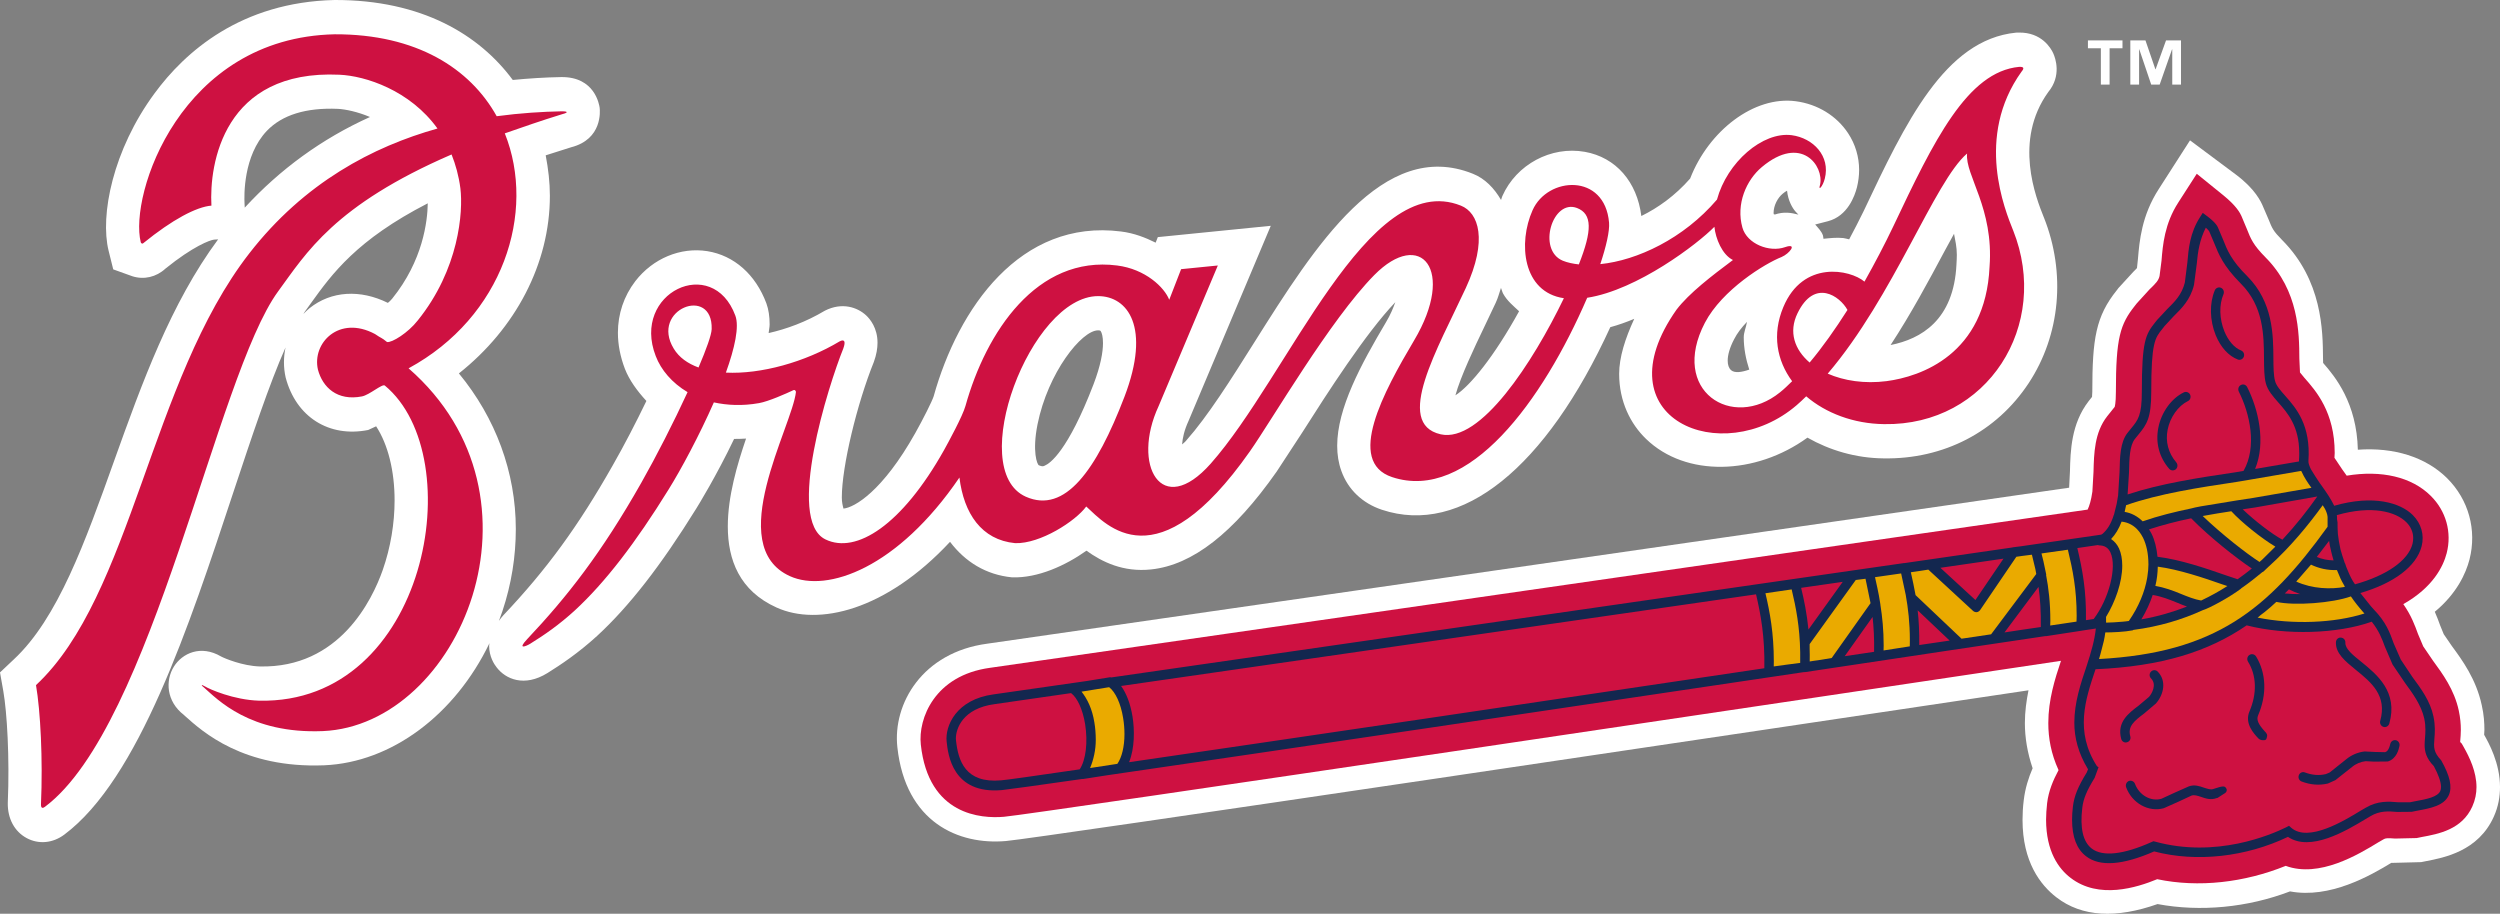 <svg xmlns="http://www.w3.org/2000/svg" viewBox="0 0 358.857 131.163"><rect x="0" y="0" width="358.857" height="131.163" fill="#808080" stroke="none"/><title>Atlanta Braves primary light logo</title><path d="M356.582 105.478c.016-.248.036-.445.036-.723 0-.963-.067-2.16-.377-3.517-.806-3.764-2.828-6.515-4.297-8.51l-1.164-1.696-.523-1.283c-.2-.56-.445-1.222-.76-1.935 3.176-2.627 4.468-5.533 4.98-7.5 1.08-4.218-.108-8.582-3.215-11.675-3.083-3.05-7.654-4.457-12.81-4.085-.155-6.692-3.25-10.487-4.984-12.452-.016-.332-.016-.683-.016-.683-.03-3.91-.077-11.16-5.895-16.992-1.257-1.272-1.406-1.644-1.914-2.917 0 0-.594-1.405-.77-1.788-.316-.786-1.17-2.606-3.94-4.674l-6.573-4.902-4.473 6.97c-2.477 3.817-2.787 7.53-2.994 9.98 0 0-.104.972-.145 1.385-.206.22-.548.56-.548.56l-2.115 2.307-.233.31c-3.01 3.753-3.516 6.94-3.516 14.592l-.04.722c-.21.26-.478.6-.478.6-2.528 3.268-2.62 7.188-2.69 10.063 0 0-.112 2.327-.118 2.368-7.32 1.067-152.062 21.927-155.31 22.393-9.28 1.24-13.574 8.605-12.89 14.86 1.18 10.828 8.816 14.055 15.575 13.466 4.276-.352 109.44-16.052 146.79-21.636-.295 1.49-.518 3.05-.518 4.716 0 2.048.352 4.23 1.112 6.474-.586 1.356-1.066 2.855-1.273 4.572-.125 1.003-.176 1.964-.176 2.834 0 6.018 2.555 9.35 4.87 11.127 3.673 2.833 8.595 3.05 14.51.962 6.15 1.148 12.914.506 19.016-1.82 5.724 1.086 11.567-2.296 14.452-4.043 0 0 .072-.053.088-.053h.27l4.012-.104.662-.134c2.632-.507 7.55-1.43 9.773-6.403.652-1.448.884-2.895.884-4.24 0-3.435-1.608-6.32-2.275-7.5z" fill="#FFF"/><path d="M353.64 107.216l-.254-.445s-.108-.155-.242-.257c.005-.062.005-.165.005-.165.035-.425.087-.972.087-1.593 0-.776-.068-1.696-.3-2.772-.647-3-2.333-5.285-3.698-7.146l-1.402-2.058-.755-1.79c-.424-1.17-.956-2.638-2.104-4.272 4.275-2.42 5.734-5.42 6.225-7.31.77-2.98-.083-6.062-2.296-8.243-2.726-2.71-7.086-3.713-12.055-2.886-.222-.32-.44-.622-.657-.92 0 0-.895-1.325-1.1-1.646.02-.217.035-.475.035-.693 0-5.863-2.7-8.924-4.348-10.785 0 0-.47-.56-.636-.776-.017-.456-.09-2.007-.09-2.007-.02-3.64-.07-9.702-4.86-14.51-1.763-1.78-2.115-2.65-2.684-4.096l-.78-1.862c-.192-.393-.647-1.385-2.648-3l-3.754-3.04-2.633 4.096c-1.994 3.073-2.243 6.134-2.424 8.368l-.284 2.213c-.15.63-.47.993-1.464 1.945l-1.8 1.975-.268.34c-2.12 2.66-2.735 4.604-2.735 12.37 0 1.686-.17 2.12-.17 2.15-.022.012-.462.58-.462.58l-.62.775c-1.83 2.337-1.893 5.336-1.96 7.964l-.16 2.833c-.182 1.272-.43 2.068-.683 2.596-3.315.485-156.113 22.514-157.545 22.71-7.995 1.087-10.347 7.322-9.944 11.024 1.102 10.187 8.704 10.63 11.92 10.363 4.375-.382 122.4-17.995 151.743-22.39-.863 2.576-1.82 5.584-1.82 8.935 0 2.152.394 4.407 1.47 6.753-.797 1.5-1.428 2.99-1.64 4.737-.092.86-.15 1.634-.15 2.368 0 4.603 1.832 7.074 3.512 8.357 4.055 3.134 9.535 1.396 12.44.197 5.933 1.25 12.515.485 18.446-1.914 4.815 1.77 10.426-1.623 13.353-3.413l.662-.382c.316-.197.57-.207 1.686-.124l3.098-.072.694-.144c2.456-.445 5.817-1.076 7.296-4.396.42-.94.595-1.87.595-2.782-.002-2.182-.98-4.24-1.843-5.76z" fill="#CE1141"/><path d="M293.382 31.212c-1.137-2.834-4.39-11.024.636-18.005 1.928-2.337 1.03-4.86.708-5.564-.32-.703-1.65-3.03-4.96-2.967h-.185l-.195.01c-10.223 1.013-15.896 12.97-21.878 25.628-.62 1.292-1.36 2.69-2.074 4.043-.274-.052-.554-.155-.828-.186-.992-.102-1.923.012-2.86.105-.035-.165-.024-.31-.076-.486-.208-.6-.694-1.077-1.113-1.563.823-.207 1.846-.476 1.846-.476 2.818-.743 3.837-3.63 4.152-4.87.202-.828.31-1.655.31-2.473 0-1.87-.538-3.702-1.577-5.274-1.655-2.513-4.385-4.188-7.52-4.602-5.987-.795-12.492 4.23-15.16 11.098-2.156 2.46-4.608 4.2-7.006 5.378-.61-4.892-3.64-8.418-8.113-9.215-4.852-.858-9.82 1.81-11.832 6.34-.083.176-.114.362-.192.57-.972-1.676-2.296-3.072-4.05-3.765-12.87-5.162-22.668 10.404-31.31 24.117-3.448 5.48-6.712 10.662-9.83 14.18-.253.31-.388.35-.594.557.072-.9.294-1.997.926-3.373.067-.155 11.805-28.006 11.805-28.006l-16.216 1.624s-.197.466-.31.796c-1.48-.734-3.083-1.365-4.96-1.602-14.473-1.842-23.382 11.014-26.91 23.672-.216.672-1.468 3.186-2.636 5.264-4.7 8.366-8.723 10.683-10.305 10.838-.12-.455-.237-.9-.237-1.613 0-4.438 2.182-13.456 4.6-19.445.374-1.034.523-1.954.523-2.75 0-2.11-1.06-3.392-1.637-3.93-1.252-1.16-3.45-1.924-5.916-.672-2.762 1.645-5.503 2.626-8.077 3.216.036-.394.144-.85.144-1.242 0-1.116-.144-2.14-.465-3.02-1.547-4.146-4.634-6.877-8.476-7.497-3.858-.61-7.813 1.045-10.337 4.303-1.654 2.16-2.502 4.716-2.502 7.405 0 1.697.34 3.444 1.003 5.182.636 1.634 1.763 3.175 3.087 4.612-1.473 3.05-3.164 6.33-4.85 9.277C83 75.537 78.46 81.763 72.25 88.32c-.258.27-.44.538-.636.807.16-.466.336-.92.497-1.376 1.31-3.93 1.93-7.89 1.93-11.8 0-8.16-2.896-15.957-8.17-22.35 8.122-6.43 13.06-15.738 13.06-25.49 0-1.944-.228-3.858-.6-5.813 1.185-.362 2.37-.765 3.65-1.158 4.52-1.16 4.148-5.224 4.096-5.67-.067-.464-.703-4.467-5.518-4.405-2.38.04-4.684.196-6.955.413C68.826 5.016 60.573-.032 48.023 0c-13.445.31-21.465 7.446-25.84 13.403-5.993 8.13-7.85 17.52-6.592 22.597l.663 2.668 2.735.983c1.665.54 3.444.125 4.762-1.095 3.982-3.216 6.39-4.095 6.97-4.158l.59-.04c-6.81 9.193-10.937 20.652-14.923 31.78C12.224 77.793 8.29 88.797 1.964 94.67L0 96.522l.476 2.69c.527 3.03.92 9.514.642 16.04-.04 2.275.982 4.115 2.704 5.046s3.754.744 5.41-.496c10.677-7.984 17.89-29.826 24.25-49.094 2.643-7.973 5.172-15.586 7.504-20.83-.294 1.398-.31 2.846.016 4.304 1.494 5.688 6.24 8.656 11.846 7.54 0 0 .527-.24 1.143-.528 1.72 2.637 2.65 6.443 2.65 10.632 0 3.258-.56 6.743-1.707 10.01-1.494 4.24-6.194 14.087-17.643 13.83-2.477-.074-5.053-1.16-5.554-1.43-2.922-1.716-5.58-.464-6.775 1.45-1.235 1.974-1.126 4.984 1.46 6.96-.265-.238.15.144.15.144 2.49 2.235 8.345 7.52 19.954 7.064 9.7-.414 18.786-7.27 23.735-17.53-.012.125-.048.27-.048.403 0 1.51.72 2.627 1.07 3.062 1.278 1.685 3.962 2.894 7.312.816 1.87-1.168 4.384-2.833 7.105-5.315 4.602-4.24 9.136-10.05 14.266-18.325.243-.393 2.86-4.633 5.408-9.96.553.012 1.137-.02 1.717-.05-1.28 3.753-2.62 8.293-2.62 12.606 0 4.81 1.68 9.247 7 11.646 5.973 2.71 15.695.455 24.9-9.432 2.166 2.865 5.155 4.737 8.904 5.1 3.713.123 7.674-1.698 10.678-3.828 2.213 1.593 5.25 3.123 9.292 2.69 5.926-.63 11.82-5.214 18.02-14.055l3.646-5.574c3.65-5.74 9.112-14.262 13.378-18.73-.31.828-.667 1.76-1.37 2.927-3.584 6.05-6.976 12.297-6.976 17.686 0 1.27.186 2.48.605 3.628.947 2.648 3.02 4.623 5.813 5.554 11.437 3.796 23.538-6.018 32.784-26.207 1.168-.32 2.31-.723 3.44-1.2-1.314 2.855-2.168 5.544-2.168 7.9 0 3.972 1.63 7.19 3.862 9.34 5.704 5.524 15.72 5.214 23.166-.185 3.196 1.82 6.94 2.937 10.927 2.978 8.61.145 16.202-3.794 20.82-10.786 4.556-6.902 5.377-15.806 2.192-23.8zm-258.28-1.997c-.058-1.096-.21-6.846 3.205-10.435 2.203-2.296 5.636-3.35 10.203-3.155 1.085.062 2.787.403 4.6 1.17-6.896 3.11-12.905 7.497-17.978 13.01l-.03-.59zM43.55 45.07c.062-.083.124-.196.17-.28l.942-1.313c3.004-4.167 6.526-9.04 16.74-14.293-.038 2.586-.69 8.212-5.105 13.683l-.057.062c-.16.206-.366.38-.563.547-3.955-1.954-8.124-1.737-11.252.766-.31.258-.6.538-.875.827zm237.288-7.136c-.378 8.036-5.104 10.725-9.458 11.593 2.958-4.52 5.487-9.245 7.73-13.444.455-.827.916-1.697 1.377-2.524.176.96.402 1.88.402 3.02 0 .434-.027.88-.052 1.354zm-29.744 15.12c-1.07.373-2.084.538-2.606.083-.337-.3-.49-.765-.49-1.385 0-.818.31-1.892.925-3.062.434-.868 1.086-1.695 1.846-2.492-.12.755-.466 1.49-.466 2.212 0 1.583.3 3.124.79 4.644zm6.608-22.72s.29.31.45.475c-1.02-.27-2.084-.466-3.434 0l.084-.01c-.04 0-.114-.033-.192-.053 0-.062-.025-.114-.025-.176 0-1.075.594-2.182 1.313-2.77.253-.217.418-.31.62-.425.144 1.447.792 2.513 1.184 2.958zm-43.008 13.143c.373-.796.497-1.406.76-2.15.12.268.17.557.3.806.574 1.055 1.48 1.77 2.3 2.544-3.582 6.506-7.02 10.714-9.14 12.07.73-2.68 2.786-6.992 4.063-9.65l1.717-3.62zM149.98 66.83c-.18.104-.357.176-.854-.04-.253-.114-.976-1.945-.2-5.865 1.5-7.457 6.338-13.507 8.697-13.507.3 0 .346.072.377.113.17.25.326.808.326 1.718 0 1.262-.32 3.196-1.354 5.906-3.7 9.65-6.284 11.387-6.992 11.676z" fill="#FFF"/><g fill="#CE1141"><path d="M288.97 33.073c-1.152-2.895-5.522-13.414 1.21-22.793.394-.466.363-.714-.345-.683-7.442.703-12.256 10.61-18.063 22.887-1.215 2.555-2.632 5.254-4.142 7.943-2.063-1.747-8.827-3.112-11.65 3.66-1.64 3.922-.926 7.665 1.267 10.634-.58.57-1.163 1.138-1.737 1.593-6.873 5.555-15.88-.227-10.787-9.98 2.493-4.767 8.64-8.51 11.004-9.44 1.143-.478 2.373-2.06.506-1.418-2.25.796-5.46-.466-6.122-2.803-.955-3.382.56-6.836 2.794-8.698 5.652-4.726 8.946-.155 8.35 2.545-.316 1.002.398.257.683-.89.816-3.217-1.65-5.813-4.768-6.227-4.153-.527-9.257 3.878-10.71 9.245-4.814 5.627-11.47 8.73-16.75 9.266.844-2.533 1.36-4.768 1.258-5.957-.606-7.156-8.832-6.628-10.98-1.778-2.098 4.694-1.436 11.757 4.495 12.627-4.452 9.235-11.992 20.828-17.686 19.536-6.773-1.54-.418-12.307 3.605-20.994 3.186-6.89 1.856-10.82-.708-11.832-13.315-5.336-24.79 24.48-35.903 37.034-7.093 8.005-11.4.186-7.486-8.242l8.506-20.198-5.27.527-1.706 4.394c-.687-1.77-3.402-4.406-7.487-4.922-11.526-1.48-18.807 9.566-21.76 20.156-.398 1.448-2.472 5.254-3.087 6.36-6.04 10.755-12.596 14.954-17.012 12.804-5.73-2.762.43-22.122 2.554-27.386.382-1.044.17-1.396-.513-1.044-4.986 2.99-11.325 4.737-16.335 4.488 1.272-3.527 1.95-6.608 1.354-8.19-3.27-8.822-14.955-3.288-11.424 5.812.755 1.986 2.337 3.858 4.57 5.182-1.97 4.282-4.487 9.215-6.654 13.03-5.688 10.032-10.606 16.32-16.387 22.443-1.426 1.52-.18 1.035.486.62 2.003-1.24 4.117-2.698 6.388-4.777 4.348-4.013 8.718-9.71 13.42-17.312 1.813-2.907 4.435-7.8 6.52-12.535 1.902.413 4.064.537 6.49.103 1.353-.237 3.908-1.376 4.937-1.862.274-.113.357.25.357.25-.513 4.91-10.466 22.11-.864 26.453 5.363 2.43 15.482-1.168 24.33-14.158.63 5.15 3.16 8.955 8 9.42 3.593.114 8.666-3.154 10.202-5.263 2.89 2.637 10.095 11.148 23.482-7.9 3.222-4.582 11.485-18.834 17.85-25.307 6.687-6.785 11.765-.766 5.73 9.37-4.38 7.384-9.82 17.405-3.16 19.618 10.984 3.65 21.62-10.952 28.007-25.742 7.212-1.117 15.895-7.767 18.258-10.187.176 1.685 1.107 4 2.663 4.767-3.055 2.285-6.287 4.757-8.097 7.125-11.045 15.68 6.542 22.908 17.245 13.713.477-.393.92-.847 1.37-1.272 2.803 2.4 6.785 3.94 11.185 3.993 14.842.245 23.933-14.213 18.518-27.813zM96.71 50.043c-3.433-5.646 5.632-9.13 5.445-2.8-.025.816-.755 2.864-1.887 5.51-1.54-.567-2.793-1.436-3.558-2.71zm64.694 6.92c-4.038 10.53-8.53 16.837-14.158 14.335-8.677-3.878.678-28.793 10.378-28.793 4.24 0 7.622 4.416 3.78 14.46zm64.964-27.106c2.197.848 2.197 3.216.264 8.097-.838-.092-1.63-.258-2.296-.527-3.728-1.54-1.495-8.915 2.032-7.57zm31.657 15.1c2.45-5.037 6.08-2.452 7.166-.466-1.748 2.752-3.564 5.328-5.43 7.55-2.16-1.85-3.056-4.384-1.737-7.083zm27.56-6.66c-.573 12.576-9.87 15.77-14.788 16.413-3.144.403-6.102-.052-8.44-1.076 9.48-11.107 15.334-27.613 20.003-31.595-.306 3.12 3.858 7.828 3.226 16.257zM72.46 19.143c2.52-.88 5.187-1.81 8.166-2.73.682-.166 1.205-.435 0-.435-2.757.052-5.932.25-9.33.704-3.814-6.857-11.52-11.8-23.252-11.76-22.142.476-29.522 23.073-27.84 29.848.03.124.2.3.38.124 4.133-3.36 7.597-5.202 9.764-5.378-.336-5.978 1.733-19.557 18.373-18.79 3.745.164 10.125 2.232 14.076 7.724-9.225 2.586-19.102 7.736-27.008 17.913-14.235 18.305-16.84 49.145-30.622 61.98.64 3.7.998 10.66.714 17.115-.016.703.362.507.57.352 15.537-11.646 24.56-61.825 33.48-73.998 4.002-5.46 8.04-12.348 24.888-19.64.58 1.458 1.035 3.062 1.267 4.872.41 3.33-.18 11.593-6.133 18.967-1.36 1.748-3.708 3.217-4.4 3.083-.868-.714-.76-.475-1.727-1.148-5.16-2.76-9.064 1.303-8.19 5.11.672 2.533 2.76 4.54 6.32 3.846 1.09-.216 2.925-1.86 3.282-1.56 12.348 10.217 6.122 45.763-18.036 45.235-3.665-.103-7.166-1.665-7.76-2.038-.59-.352-.6-.165-.213.104 1.954 1.718 6.624 6.724 17.116 6.3 19.56-.84 33.565-33.53 12.302-52.073C72.228 45.504 77 30.457 72.46 19.143z"/></g><g fill="#13274F"><path d="M350.413 109.14c-1.123-1.2-1.07-1.883-.972-3.103.068-.828.15-1.862-.144-3.227-.46-2.183-1.77-3.95-3.025-5.647l-1.66-2.493-1.02-2.337c-.536-1.49-1.08-3.03-2.853-4.85-.15-.165-.285-.31-.424-.476l-1.505-1.883c4.85-1.416 8.05-3.837 8.795-6.7.42-1.635-.047-3.28-1.277-4.5-1.763-1.747-5.64-2.947-11.277-1.324-.012-.01-.032-.04-.032-.083-.45-.93-1.112-1.892-1.8-2.854-.083-.104-.155-.197-.232-.32-.383-.56-.905-1.366-1.277-1.997-.21-.454-.374-.847-.353-1.168.366-5.16-1.774-7.602-3.33-9.36-.7-.796-1.298-1.458-1.47-2.172-.2-.755-.217-1.892-.227-3.175-.02-3.412-.057-8.087-3.718-11.79-2.332-2.304-2.9-3.743-3.542-5.377l-.693-1.634c-.238-.622-1.21-1.386-1.62-1.687l-.568-.424-.39.61c-1.457 2.264-1.648 4.54-1.82 6.546l-.36 2.843c-.44 1.758-1.45 2.75-2.524 3.805l-1.458 1.562-.305.382c-1.345 1.696-1.887 2.668-1.887 9.938 0 3.392-.55 4.043-1.515 5.222l-.558.694c-1.028 1.324-1.08 3.423-1.127 5.626l-.207 3.34c-.062.425-.135.828-.202 1.18l-.388 1.572c-.01 0-.01.02-.01.02h-.01c-.43 1.386-.977 2.162-1.614 2.72-.072.042-.13.094-.2.125-.42.073-4.676.683-11.563 1.675l-1.152.145c-.02 0-.02.02-.036.02-4.323.622-9.598 1.386-15.503 2.245-.012 0-.017-.01-.017-.01l-3.097.444c-33.24 4.81-84.427 12.194-110.738 15.978-.06 0-.104-.032-.16-.032l-3.397.55-13.34 1.913c-5.36.723-6.97 4.54-6.728 6.773.2 1.862.822 7.57 7.9 6.97.746-.072 4.98-.662 11.573-1.602.036 0 .057.01.093.01l3.527-.548c22.85-3.32 66.748-9.846 99.893-14.79l.305-.02 1.784-.27c13.6-2.057 25.224-3.784 32.578-4.88.047 0 .113.01.165 0l5.125-.786c.016 0 .016-.01.03-.01.813-.125 1.486-.23 1.987-.3-.17 1.664-.693 3.454-1.318 5.366-.863 2.545-1.77 5.264-1.77 8.16 0 2.152.57 4.375 1.967 6.68-.056.146-.185.456-.185.456-1.262 2.058-1.8 3.37-1.986 4.892-.084.673-.12 1.313-.12 1.903 0 2.46.67 4.218 2.022 5.242 1.964 1.52 5.258 1.272 9.762-.703 6.056 1.6 13.182.795 19.205-2.09 3.21 2.192 8.335-.858 11.143-2.554l.698-.414c1.366-.817 2.618-.713 3.827-.61l2.11-.02.714-.145c2.028-.373 3.92-.734 4.598-2.244.524-1.177.172-2.75-1.095-5.004zm-195.427 1.292c-6.464.95-10.596 1.53-11.31 1.582-5.118.445-6.132-2.813-6.447-5.72-.017-.082-.02-.175-.02-.29 0-1.375.955-4.322 5.573-4.932l10.963-1.582c.904.672 1.67 2.348 2.016 4.447.413 2.606.103 5.16-.776 6.495zm98.27-14.51c-30.794 4.592-68.946 10.248-91.186 13.486.807-1.975.812-4.633.486-6.598-.3-1.81-.874-3.3-1.634-4.344l91.145-13.155c.676 2.887 1.276 6.113 1.19 10.612zm6.334-5.553c-.222-2.256-.615-4.19-1.05-5.99l5.97-.858-4.92 6.847zm5.202 3.825l4.002-5.636c.166 1.488.254 3.153.218 5.004-1.376.207-2.778.414-4.22.63zm10.704-1.604c.02-1.84-.062-3.474-.228-4.984l4.587 4.344c-1.412.207-2.87.424-4.36.64zm8.06-6.462c-.677-.62-3.474-3.196-5.03-4.624l9.06-1.313c-1.247 1.853-3.507 5.173-4.03 5.938zm9.386 3.878c-1.566.217-3.31.486-5.212.775l4.882-6.535c.237 1.634.366 3.507.33 5.76zm52.455-15.058c.647.63 1 1.437 1 2.285 0 .27-.032.538-.1.838-.625 2.4-3.717 4.54-8.252 5.803-.393-.527-.755-1.262-1.06-2.027-.145-.31-.264-.642-.352-.942-.005-.03-.036-.052-.052-.072-.278-.786-.49-1.49-.614-1.944-.19-.818-.305-1.573-.382-2.255-.047-.6-.047-1.18-.047-1.645 0 0-.036-.207-.077-.476v-.28c0-.02-.005-.04-.005-.06v-.063c0-.053-.02-.105-.026-.166 5.07-1.457 8.473-.485 9.967 1.004zm-11.07 2.69c.056.433.133.867.258 1.333 0 0 .004.012.015.032v.04l.005.042c.098.434.228.89.362 1.356-.86-.01-1.68-.186-2.41-.497.585-.754 1.185-1.52 1.77-2.306zm-1.697-6.37c-1.412 2.005-3.062 4.114-5.01 6.204-1.526-.827-4.034-2.77-5.694-4.364.57-.083 1.143-.176 1.697-.25l9.007-1.59zm-2.446 14.012c-.806 0-1.556-.02-2.218-.093.196-.197.393-.382.594-.59.528.27 1.066.497 1.624.683zm-20.492-5.358c-.12-1.282-.414-2.45-.864-3.33-.1-.238-.243-.403-.362-.6 1.93-.63 3.962-1.158 6.06-1.593 2.66 2.71 6.465 5.708 8.71 7.208-.658.527-1.34 1.044-2.04 1.54l-1.732-.578c-2.792-.982-6.55-2.255-9.772-2.648zm4.23 7.147c-2.038.795-4.2 1.427-6.547 1.84.72-1.2 1.252-2.368 1.63-3.505 1.2.186 2.363.642 3.5 1.107.46.196.925.38 1.417.557zm-8.32-19.237c.046-1.986.082-3.846.837-4.81l.517-.64c1.215-1.47 1.84-2.4 1.84-6.133 0-7.064.528-7.726 1.588-9.03l.32-.412 1.334-1.438c1.1-1.086 2.373-2.316 2.895-4.478l.398-3.03c.15-1.718.413-3.455 1.297-5.182.254.248.46.445.507.57.016.03.667 1.58.667 1.58.687 1.708 1.324 3.332 3.847 5.875 3.28 3.268 3.31 7.436 3.33 10.777.017 1.385.017 2.585.26 3.527.268 1.034 1.003 1.86 1.783 2.75 1.35 1.53 3.015 3.423 3.015 7.27 0 .33 0 .682-.032 1.034-.005.052-.005.114-.005.176l-6.297 1.076c1.577-3.826.47-8.583-1.143-11.758-.17-.33-.57-.477-.915-.28-.33.165-.45.6-.28.94 1.572 3.114 2.658 7.9.678 11.377l-1.128.196c-5.315.787-10.77 1.615-15.513 3.187l.2-3.144zm-5.074 21.025c-.3.052-.67.113-1.107.165.07-4.22-.505-7.27-1.235-10.352l2.968-.433c.047.01.077.05.14.05.802 0 1.33.332 1.654 1.036.948 2.09-.22 6.64-2.42 9.535zm49.75 24.697c-.392.848-1.943 1.16-3.6 1.458l-.728.145h-1.753c-1.293-.114-2.875-.238-4.613.786l-.714.414c-2.435 1.49-7.523 4.57-9.964 2.48l-.336-.3-.393.208c-2.203 1.087-10.084 4.48-18.843 2.06l-.228-.053-.212.093c-4.09 1.84-7.074 2.16-8.64.962-1.258-.972-1.708-2.927-1.357-5.864.15-1.282.636-2.44 1.774-4.292l.56-1.53-.218-.124c-3.21-4.974-1.7-9.525-.217-13.93 9.525-.425 16.185-2.524 21.697-6.3 5.678 1.45 13.058 1.222 17.95-.526 1.018 1.282 1.463 2.41 1.88 3.568l1.108 2.576 1.77 2.617c1.163 1.582 2.356 3.236 2.776 5.12.134.61.17 1.147.17 1.633 0 .424-.03.806-.056 1.18-.025.33-.056.64-.056.982 0 .962.222 1.934 1.324 3.06.662 1.242 1.028 2.256 1.028 2.98 0 .235-.03.42-.107.597z"/><path d="M314.38 56.654c.15.36.012.775-.34.93-1.386.683-2.544 2.317-2.89 4.086-.342 1.717.097 3.36 1.225 4.685.253.29.237.734-.036.992-.28.25-.704.238-.968-.05-1.433-1.656-1.986-3.735-1.557-5.907.43-2.203 1.87-4.2 3.656-5.067.337-.166.746-.01.91.33zM336.022 91.526c.372.02.662.33.64.724-.05.868 1.046 1.758 2.308 2.77 2.23 1.81 5.275 4.293 4.002 8.833-.113.382-.486.6-.842.486-.362-.105-.57-.508-.466-.86 1.024-3.64-1.293-5.543-3.527-7.342-1.5-1.23-2.91-2.368-2.83-3.97.023-.373.337-.683.715-.642zM343.11 106.77c-.206.92-.51 1.128-.743 1.2l-1.412-.03-1.525-.073c-.963.104-1.92.517-2.642 1.117l-2.384 1.903-.543.227c-.997.238-1.985.145-3.014-.237-.352-.134-.734.04-.868.403-.134.372.047.765.403.9 1.278.485 2.52.578 3.77.29l1.08-.487 2.39-1.892c.533-.454 1.267-.754 1.95-.827l1.184.062 2-.02c1.262-.383 1.573-1.76 1.666-2.213.088-.383-.14-.744-.497-.838-.36-.084-.733.155-.812.517zm-6.322 2.214zM323.834 94.215c1.474 2.4 1.587 5.48.305 8.46-.27.63.004 1.273.992 2.35 0 0 .352.308.3.62-.068.31-.077.57-.393.6-.223.02-.586.03-.865-.25-.657-.693-2.016-2.162-1.277-3.878 1.097-2.565 1.03-5.15-.212-7.146-.196-.32-.108-.764.212-.96.316-.208.735-.105.936.205zM309.717 96.398c1.313 1.334.874 3.3-.248 4.58l-1.682 1.43c-1.49 1.115-2.394 1.88-1.996 3.298.11.362-.104.744-.465.838-.352.113-.73-.083-.838-.465-.673-2.422 1.09-3.735 2.496-4.79l1.494-1.26c.378-.435 1.173-1.75.285-2.65-.264-.257-.274-.702 0-.97.26-.28.69-.28.952-.012zM306.46 112.51c.605 1.635 2.27 2.575 3.785 2.152l1.934-.89 2.026-.9c.802-.28 1.53-.03 2.167.197.518.155.967.33 1.334.185l.558-.176-.03.02c.03-.02.93-.353 1.172-.125.652.62-.305 1.045-.02.87l-1.07.692-.15.03c-.818.31-1.557.053-2.213-.175-.518-.176-.967-.32-1.36-.196l-1.774.827-2.224.992c-2.187.61-4.556-.723-5.4-3-.132-.35.038-.774.39-.91.352-.122.74.054.874.406zM318.82 41.316c.345.156.49.57.345.92-.646 1.51-.595 3.537.134 5.336.557 1.356 1.43 2.358 2.383 2.73.357.135.527.538.41.89-.135.362-.524.55-.87.414-1.333-.517-2.456-1.747-3.175-3.496-.863-2.13-.91-4.6-.13-6.432.156-.362.56-.517.9-.362z"/></g><g fill="#EAAA00"><path d="M322.614 68.92c.005-.012.015-.012.03-.012 2.43-.424 6.998-1.2 7.67-1.313.015.04.067.093.082.144.33.745.823 1.5 1.392 2.285l-8.362 1.448c-1.602.248-3.206.486-4.804.765-2.316.353-3.578.59-4.043.735-2.426.506-4.794 1.086-7.013 1.862-.75-.735-1.63-1.2-2.59-1.356.067-.31.144-.63.212-.963 4.767-1.665 10.423-2.524 15.93-3.35 0 0 .594-.104 1.494-.248zM339.404 88.062c-4.318 1.376-10.29 1.613-15.342.59.15-.093.294-.228.434-.362.207-.145.382-.28.58-.434.594-.486 1.2-.993 1.674-1.458 2.684.578 8.056.165 10.704-.787.538.797 1.16 1.574 1.867 2.37.037.03.07.07.084.082zM290.27 79.8c.47-.053 1.007-.114 1.395-.177.1.425.337 1.396.502 2.09.036.227.077.453.124.68-.464.622-6.173 8.244-6.483 8.657-.45.063-3.718.538-4.246.63-.428-.402-6.152-5.822-6.597-6.256-.202-1.138-.44-2.213-.678-3.28.812-.103 2.104-.32 2.508-.38l6.432 5.935c.14.123.33.185.527.175.18-.02.367-.155.477-.3 0 0 4.92-7.25 5.2-7.654l.84-.12zM272.895 82.312l.657 3.072c.346 1.934.594 4.013.594 6.526 0 .28 0 .58-.01.868-.74.113-2.787.424-3.765.59 0-.238.016-.477.016-.703 0-2.224-.196-4.127-.475-5.896h.006c-.036-.28-.113-.745-.217-1.294-.078-.36-.14-.723-.218-1.086-.124-.57-.238-1.107-.34-1.54.324-.053.81-.114 1.312-.187l2.44-.35zM253.415 85.156c.926-.134 2.958-.434 3.765-.55.615 2.566 1.168 5.38 1.225 9.03v1.52c-.75.083-2.823.373-3.796.507.01-.238.01-.497.01-.714 0-4.075-.564-7.085-1.205-9.794zM259.77 94.95c.012-.63.012-1.252-.01-1.83v-.663c.253-.34 6.298-8.75 6.624-9.204.3-.04.848-.104 1.396-.176.156.766.61 2.978.724 3.505-.373.527-5.264 7.447-5.58 7.87-.248.053-1.116.187-1.964.322-.393.04-.786.113-1.19.176zM294.293 89.79c.005-.21.02-.435.02-.643 0-2.648-.258-4.757-.61-6.598.02-.042.025-.105 0-.166-.294-1.48-.502-2.37-.662-2.938.952-.124 2.98-.434 3.786-.538.694 2.855 1.262 5.688 1.262 9.494 0 .258-.016.558-.02.827-1.04.166-2.308.342-3.775.56zM330.04 82.995c.077-.093.155-.197.248-.29.512-.58 1.148-1.324 1.437-1.654 1.128.54 2.384.828 3.724.776.16.393.34.807.52 1.23.16.322.322.643.498.932.015.052.047.104.077.145.016.052.03.083.04.113-2.037.362-4.647.29-6.975-.765.062-.072.217-.268.43-.485zM315.954 86.2c-.952-.165-1.924-.55-2.953-.972-1.137-.476-2.327-.9-3.613-1.127.232-.95.33-1.882.346-2.76 3.04.403 6.62 1.613 9.297 2.553l.693.228c-1.163.745-2.4 1.43-3.702 2.05-.014 0-.046.03-.066.03zM324.34 80.667c-1.897-1.22-5.44-3.99-8.16-6.598.71-.135 1.438-.26 2.136-.374.595-.103 1.236-.196 1.975-.31 1.444 1.573 4.304 3.88 6.32 5.078-.703.694-1.87 1.85-1.87 1.85l-.31.27c-.022.032-.058.052-.09.083zM304.54 74.876c.958.103 1.816.548 2.473 1.376l.037.04c.212.27.402.57.574.91.486 1.004.754 2.256.765 3.703.004.04.004.083.004.113-.005.55-.052 1.128-.15 1.727-.004.083-.02.156-.036.238-.34 1.934-1.173 4.054-2.626 6.154-.295.03-.585.092-.895.103-.047 0-.088.01-.145.01-.718.073-1.478.105-2.228.125l-.005-.786h-.022c1.345-2.184 2.348-5.007 2.348-7.386 0-.92-.144-1.778-.46-2.472-.274-.59-.667-1.034-1.143-1.355.62-.65 1.115-1.457 1.508-2.5z"/><path d="M301.692 93.17c.228-.785.404-1.56.506-2.356.005-.01.01-.02.01-.032.953 0 2.772-.072 3.916-.3.046-.01.06-.04.097-.062 3.698-.476 7.018-1.478 9.97-2.833.942-.27 3.895-1.883 5.493-3.092 0 0 .005-.01.01-.032 1.076-.744 2.084-1.53 3.047-2.337.04-.03.103-.05.134-.06l.765-.725.06-.05c3.135-2.844 5.658-5.937 7.71-8.77.223.31.435.702.564 1.086.068.196.125.402.134.59V75.6c-.03.042-.06.094-.06.094-8.534 11.82-16.078 18.005-32.75 18.906.13-.436.275-.922.394-1.43zM159.21 98.642c.9.693 1.67 2.327 2.006 4.416.13.775.192 1.572.192 2.317 0 1.8-.377 3.34-1.02 4.27-.46.073-2.56.394-3.913.6.502-1.21.816-2.606.816-4.033 0-.88-.07-1.748-.2-2.504-.31-1.954-1.003-3.36-1.846-4.426 1.33-.216 3.496-.558 3.966-.64z"/></g><path d="M304.666 6.93h-1.85v5.21h-1.253V6.93h-1.856V5.8h4.96v1.13zm8.402 5.21h-1.256V7.085h-.032l-1.774 5.057h-1.215l-1.71-5.056h-.03v5.057h-1.258V5.8h2.172l1.422 4.138h.036l1.494-4.137h2.15v6.34h.002z" fill="#FFF"/></svg>